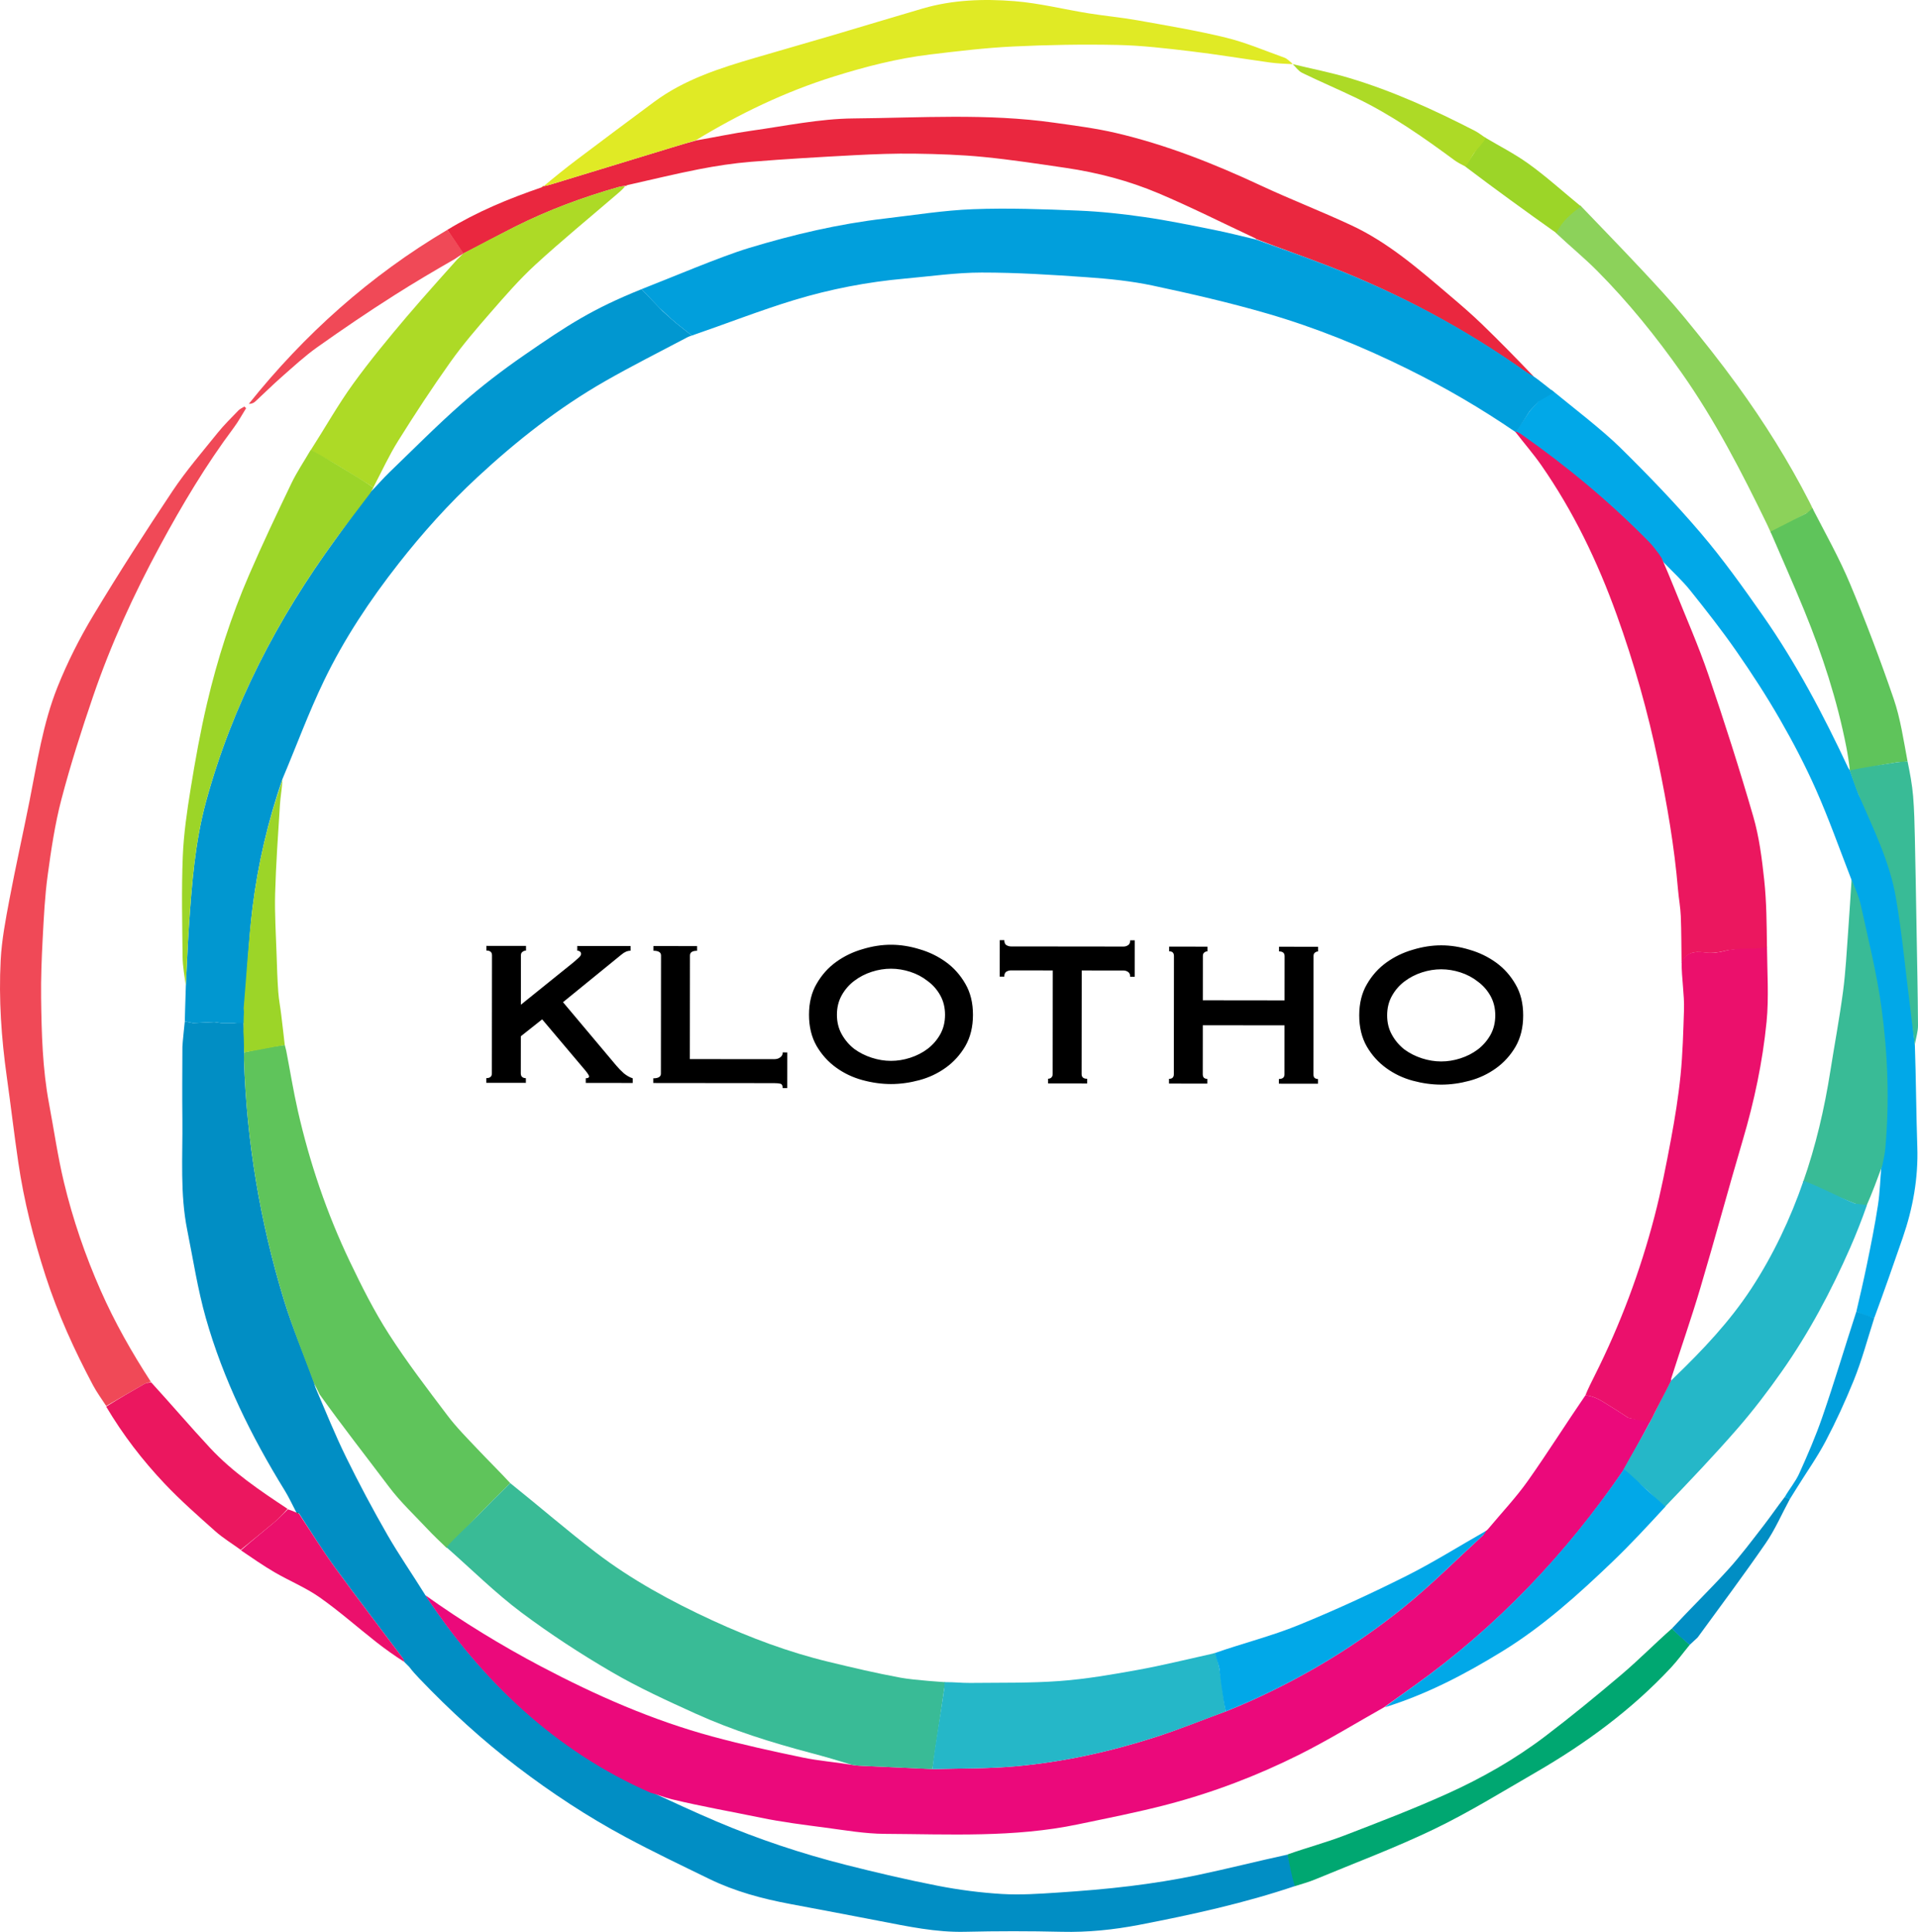 <svg xmlns:xlink="http://www.w3.org/1999/xlink" xmlns="http://www.w3.org/2000/svg" fill="none" fill-rule="evenodd" stroke="black" stroke-width="0.501" stroke-linejoin="bevel" stroke-miterlimit="10" font-family="Times New Roman" font-size="16" style="font-variant-ligatures:none" overflow="visible" width="374.996pt" height="377.675pt" viewBox="0 -377.675 374.996 377.675"><defs>	</defs><g id="Layer 1" transform="scale(1 -1)"><g id="Group" fill-rule="nonzero" stroke-linejoin="miter" stroke="none" stroke-width="0.318"><path d="M 57.926,82.031 C 57.176,83.457 56.507,84.935 55.662,86.302 C 49.12,96.905 43.642,108.02 40.237,120.025 C 38.646,125.64 37.763,131.455 36.61,137.19 C 35.175,144.324 35.735,151.553 35.659,158.75 C 35.609,163.513 35.638,168.276 35.663,173.036 C 35.667,173.647 36.131,177.987 36.131,177.987 L 37.738,177.666 L 41.909,177.869 L 43.28,177.669 L 44.71,177.669 L 45.822,177.669 L 47.622,177.86 C 47.636,177.173 47.729,176.081 47.729,176.081 L 47.729,174.651 C 47.802,173.656 47.726,172.795 47.729,171.791 L 47.696,170.571 C 48.222,154.574 50.82,138.906 55.488,123.616 C 57.162,118.131 59.41,112.942 61.392,107.445 L 61.551,106.81 L 61.71,106.333 C 63.69,101.709 65.51,97.191 67.672,92.784 C 70.184,87.662 72.873,82.616 75.714,77.668 C 77.98,73.721 80.588,69.975 83.032,66.035 C 83.122,65.882 83.159,65.819 83.159,65.819 L 83.244,65.723 C 94.316,49.019 108.383,35.797 126.905,27.539 C 131.308,25.502 135.626,23.49 140.007,21.628 C 148.269,18.117 156.771,15.28 165.471,13.081 C 171.394,11.584 177.35,10.183 183.345,9.017 C 187.478,8.209 191.69,7.663 195.891,7.409 C 199.503,7.193 203.157,7.444 206.78,7.682 C 211.522,7.997 216.266,8.378 220.981,8.96 C 225.358,9.5 229.73,10.186 234.045,11.092 C 239.971,12.331 245.844,13.837 251.76,15.114 C 252.297,13.001 252.812,11.006 253.327,9.007 C 243.336,5.62 233.056,3.37 222.722,1.375 C 217.736,0.415 212.691,-0.106 207.574,0.018 C 201.279,0.167 194.975,0.167 188.68,0.018 C 182.974,-0.116 177.476,1.073 171.943,2.137 C 166.132,3.256 160.321,4.368 154.505,5.452 C 149.03,6.475 143.681,7.914 138.658,10.361 C 133.185,13.024 127.689,15.655 122.327,18.53 C 114.904,22.508 107.876,27.135 101.17,32.241 C 94.302,37.469 87.962,43.283 82,49.518 C 81.351,50.195 80.688,50.919 79.981,51.838 L 79.663,52.155 L 79.504,52.314 L 79.345,52.473 L 79.187,52.632 L 79.028,52.791 C 79.028,52.791 78.838,53.391 78.682,53.601 C 74.291,59.454 69.831,65.26 65.529,71.176 C 63.046,74.592 60.816,78.192 58.447,81.831 C 58.246,81.983 58.071,82.018 57.897,82.04 C 57.899,82.028 57.926,82.031 57.926,82.031 Z" fill="#018ec4" marker-start="none" marker-end="none"></path><path d="M 47.729,177.669 L 45.822,177.669 L 43.28,177.669 L 41.909,177.869 L 37.719,177.669 L 36.131,177.987 C 36.131,177.987 36.214,181.485 36.335,184.93 C 36.546,188.951 36.676,192.706 36.93,196.453 C 37.491,204.741 38.111,213.04 40.312,221.088 C 45.423,239.77 54.222,256.656 65.596,272.252 C 67.802,275.278 69.971,278.401 72.355,281.417 L 72.99,282.052 L 73.308,282.37 C 73.308,282.37 75.109,284.351 76.087,285.293 C 80.795,289.826 85.396,294.483 90.299,298.796 C 94.154,302.187 98.266,305.327 102.492,308.247 C 111.037,314.153 115.815,317.265 125.42,321.136 L 129.551,316.847 L 131.14,315.417 L 132.252,314.464 L 134.471,312.699 L 134.871,312.39 L 135.271,312.08 C 135.271,312.08 134.735,311.924 134.33,311.709 C 128.976,308.877 123.556,306.161 118.301,303.154 C 109.195,297.942 100.982,291.477 93.311,284.359 C 87.732,279.182 82.652,273.523 77.942,267.518 C 72.322,260.351 67.299,252.797 63.353,244.616 C 60.347,238.386 57.959,231.86 55.226,225.393 C 52.402,217.15 50.429,208.78 49.373,200.236 C 48.566,193.697 48.379,187.107 47.729,180.529 L 47.729,180.211 L 47.729,179.735 C 47.722,179.058 47.765,178.212 47.729,177.669 Z" fill="#0197d0" marker-start="none" marker-end="none"></path><path d="M 87.448,332.735 C 93.174,336.227 99.342,338.805 105.857,341.034 C 106.11,341.159 106.159,341.247 106.209,341.335 C 106.209,341.335 106.207,341.303 106.317,341.277 C 106.932,341.396 107.439,341.534 107.942,341.688 C 115.758,344.073 123.573,346.462 131.389,348.847 C 132.943,349.321 134.499,349.787 136.186,350.238 C 139.838,350.86 143.342,351.621 146.882,352.116 C 153.53,353.045 160.194,354.463 166.862,354.522 C 179.923,354.638 193.032,355.541 206.057,353.696 C 210.115,353.121 214.204,352.609 218.187,351.678 C 228.004,349.382 237.332,345.69 246.457,341.428 C 252.326,338.688 258.382,336.351 264.248,333.61 C 271.49,330.226 277.467,324.989 283.491,319.866 C 285.608,318.067 287.721,316.253 289.716,314.324 C 293.196,310.961 296.583,307.503 299.907,304.018 C 299.449,304.18 299.084,304.395 298.74,304.639 C 286.631,313.24 273.657,320.252 259.815,325.633 C 255.125,327.457 250.365,329.105 245.611,330.941 C 245.44,331.107 245.287,331.157 245.145,331.224 C 238.938,334.129 232.81,337.223 226.501,339.889 C 220.719,342.332 214.634,343.934 208.406,344.85 C 203.052,345.637 197.697,346.457 192.315,346.986 C 187.876,347.423 183.4,347.569 178.937,347.634 C 174.988,347.691 171.031,347.544 167.084,347.336 C 160.332,346.98 153.577,346.593 146.838,346.045 C 143.424,345.767 140.015,345.246 136.651,344.591 C 131.972,343.678 127.337,342.536 122.621,341.481 C 122.48,341.43 122.424,341.37 122.391,341.303 C 122.393,341.315 122.419,341.312 122.291,341.346 C 121.754,341.289 121.338,341.219 120.934,341.103 C 113.98,339.121 107.218,336.621 100.752,333.376 C 97.332,331.659 93.985,329.795 90.562,328.095 C 89.496,329.727 88.471,331.2 87.448,332.735 Z" fill="#ea273f" marker-start="none" marker-end="none"></path><path d="M 374.383,173.38 C 374.611,166.758 374.64,160.088 374.859,153.466 C 375.063,147.365 374.001,141.467 372.015,135.716 C 370.217,130.514 368.396,125.303 366.439,119.997 C 365.11,120.314 364.077,120.727 362.943,121.268 C 363.674,124.387 364.367,127.375 364.989,130.394 C 365.793,134.283 366.572,138.185 367.172,142.112 C 367.557,144.626 367.605,147.193 367.859,149.853 C 368.097,151.057 368.352,152.137 368.45,153.23 C 369.273,162.417 368.936,171.607 367.7,180.704 C 366.785,187.436 365.11,194.069 363.664,200.722 C 363.277,202.502 362.479,204.194 361.85,206.051 C 359.597,211.875 357.544,217.653 355.072,223.246 C 352.988,227.961 350.583,232.559 348.009,237.029 C 345.387,241.587 342.511,246.016 339.509,250.336 C 336.671,254.417 333.595,258.338 330.488,262.219 C 328.927,264.168 327.062,265.873 325.324,267.677 C 325.314,267.665 325.13,267.912 325.13,267.912 L 324.857,268.477 C 324.171,269.263 323.614,270.037 322.957,270.714 C 315.473,278.414 307.355,285.205 298.598,291.426 C 298.229,291.688 297.644,291.903 297.644,291.903 L 297.327,292.221 L 297.168,292.379 L 297.009,292.538 L 296.373,293.174 L 297.168,294.445 L 299.074,297.305 L 301.457,300.006 L 303.364,301.436 C 307.222,298.266 313.253,293.639 316.725,290.223 C 322.191,284.847 327.533,279.307 332.509,273.476 C 336.868,268.365 340.792,262.86 344.65,257.347 C 351.177,248.021 356.499,237.922 361.355,227.557 C 361.478,227.408 361.672,227.08 361.672,227.08 L 363.42,222.314 C 363.42,222.314 370.306,209.373 370.887,202.137 C 372.085,195.119 372.701,188.076 373.588,181.006 C 373.909,178.448 374.08,175.941 374.383,173.38 Z" fill="#01a8e8" marker-start="none" marker-end="none"></path><path d="M 20.768,102.812 C 19.902,104.156 18.937,105.45 18.189,106.857 C 14.538,113.727 11.326,120.785 8.922,128.201 C 6.558,135.497 4.679,142.9 3.568,150.488 C 2.755,156.039 2.104,161.616 1.326,167.174 C 0.266,174.733 -0.264,182.334 0.131,189.947 C 0.337,193.92 1.097,197.881 1.837,201.805 C 3.055,208.258 4.495,214.668 5.776,221.11 C 7.267,228.611 8.39,236.233 11.24,243.357 C 13.172,248.185 15.548,252.891 18.229,257.349 C 23.191,265.596 28.401,273.7 33.748,281.705 C 36.396,285.669 39.538,289.307 42.534,293.032 C 43.783,294.583 45.217,295.988 46.603,297.426 C 46.921,297.756 47.385,297.944 47.781,298.198 C 47.894,298.09 48.006,297.983 48.118,297.875 C 47.317,296.598 46.601,295.258 45.701,294.055 C 40.255,286.776 35.623,278.996 31.303,271.014 C 26.17,261.528 21.687,251.746 18.2,241.542 C 15.932,234.905 13.792,228.205 12.012,221.424 C 10.741,216.58 10.006,211.575 9.327,206.601 C 8.768,202.516 8.569,198.376 8.349,194.253 C 8.142,190.361 7.988,186.458 8.037,182.563 C 8.126,175.655 8.305,168.743 9.588,161.918 C 10.553,156.783 11.289,151.591 12.509,146.513 C 14.247,139.278 16.661,132.243 19.672,125.414 C 22.42,119.18 25.76,113.295 29.488,107.553 C 29.013,107.34 28.568,107.308 28.22,107.111 C 25.725,105.697 23.249,104.248 20.768,102.812 Z" fill="#f04957" marker-start="none" marker-end="none"></path><path d="M 136.054,350.257 C 134.499,349.787 132.943,349.321 131.389,348.847 C 123.573,346.462 115.758,344.073 107.942,341.688 C 107.439,341.534 106.932,341.396 106.301,341.278 C 108.409,343.052 110.618,344.833 112.882,346.54 C 117.879,350.307 122.892,354.052 127.919,357.776 C 133.867,362.18 140.789,364.366 147.768,366.408 C 152.895,367.909 158.032,369.374 163.156,370.884 C 168.917,372.583 174.66,374.341 180.426,376.02 C 186.286,377.726 192.333,377.928 198.322,377.451 C 203.191,377.064 207.99,375.849 212.832,375.07 C 216,374.56 219.207,374.275 222.364,373.71 C 228.143,372.676 233.948,371.715 239.646,370.327 C 243.556,369.374 247.308,367.77 251.112,366.404 C 251.668,366.204 252.119,365.708 252.666,365.25 C 252.714,365.152 252.697,365.18 252.577,365.137 C 251.058,365.212 249.653,365.269 248.265,365.461 C 243.095,366.179 237.942,367.044 232.759,367.657 C 228.003,368.22 223.224,368.79 218.445,368.889 C 211.649,369.03 204.836,368.912 198.045,368.584 C 192.65,368.323 187.266,367.673 181.897,367.03 C 175.443,366.257 169.164,364.637 162.968,362.695 C 153.458,359.715 144.55,355.43 136.054,350.257 Z" fill="#e0ea25" marker-start="none" marker-end="none"></path><path d="M 90.573,328.127 C 93.953,329.924 97.279,331.659 100.7,333.376 C 107.166,336.621 113.927,339.121 120.882,341.103 C 121.285,341.219 121.701,341.289 122.207,341.239 C 121.663,340.569 121.014,340.048 120.383,339.507 C 115.121,334.987 109.751,330.584 104.643,325.895 C 101.519,323.027 98.718,319.788 95.922,316.584 C 93.19,313.453 90.469,310.282 88.065,306.901 C 84.503,301.889 81.126,296.739 77.867,291.525 C 76.068,288.648 74.727,285.703 73.149,282.688 L 72.99,282.37 L 72.779,282.529 C 70.539,283.939 68.315,285.315 66.131,286.629 C 64.343,287.705 62.548,288.608 60.757,289.679 C 63.51,293.967 66.081,298.549 69.065,302.671 C 72.319,307.164 75.869,311.453 79.453,315.693 C 82.693,319.526 89.392,326.963 89.392,326.963 L 89.62,327.174 L 89.938,327.492 L 90.256,327.809 L 90.573,328.127 Z" fill="#adda26" marker-start="none" marker-end="none"></path><path d="M 60.758,289.738 C 62.601,288.77 64.396,287.705 66.184,286.629 C 68.367,285.315 70.757,283.897 72.99,282.37 C 72.673,281.735 72.354,281.229 72.354,281.229 C 70.099,278.238 67.802,275.278 65.596,272.252 C 54.222,256.656 45.423,239.77 40.312,221.088 C 38.111,213.04 37.491,204.741 36.93,196.453 C 36.676,192.706 36.546,188.951 36.325,185.073 C 36.083,186.843 35.721,188.74 35.699,190.64 C 35.624,197.152 35.476,203.673 35.734,210.176 C 35.911,214.637 36.562,219.097 37.277,223.513 C 38.179,229.08 39.179,234.645 40.466,240.134 C 42.483,248.743 45.182,257.164 48.698,265.285 C 51.31,271.32 54.132,277.267 56.978,283.195 C 58.049,285.425 59.455,287.495 60.758,289.738 Z" fill="#9cd528" marker-start="none" marker-end="none"></path><path d="M 308.969,337.52 C 312.967,333.346 316.999,329.207 320.945,324.986 C 323.805,321.93 326.661,318.858 329.321,315.627 C 332.88,311.297 336.375,306.904 339.664,302.367 C 344.917,295.121 349.674,287.548 353.76,279.571 C 353.922,279.252 354.341,278.44 354.523,277.922 C 354.103,277.386 353.553,277.529 353.109,277.297 C 350.799,276.09 348.657,274.569 346.261,273.473 C 346.013,273.981 345.673,274.768 345.476,275.178 C 340.529,285.386 335.34,295.456 328.794,304.763 C 323.808,311.85 318.381,318.578 312.274,324.723 C 309.706,327.308 306.859,329.619 304.187,332.157 C 305.165,334.596 307.002,336.116 308.969,337.52 Z" fill="#8cd25a" marker-start="none" marker-end="none"></path><path d="M 346.147,273.742 C 348.469,274.923 350.799,276.09 353.109,277.297 C 353.553,277.529 353.916,277.917 354.348,278.339 C 356.845,273.487 359.578,268.639 361.71,263.542 C 364.799,256.167 367.624,248.668 370.226,241.107 C 371.561,237.226 372.171,232.974 372.953,228.828 C 372.12,228.639 371.443,228.738 370.773,228.636 C 367.729,228.173 365.19,227.558 362.149,227.08 L 361.672,227.08 C 361.532,228.54 361.227,230.376 360.989,231.598 C 359.193,240.81 356.292,249.691 352.743,258.361 C 350.63,263.523 348.352,268.617 346.147,273.742 Z" fill="#5fc45b" marker-start="none" marker-end="none"></path><path d="M 253.158,8.941 C 252.526,10.958 252.147,12.995 251.728,15.137 C 255.436,16.452 259.262,17.472 262.802,18.832 C 269.567,21.434 276.348,24.028 282.948,27.008 C 289.71,30.058 296.179,33.741 302.102,38.237 C 307.18,42.095 312.115,46.146 316.98,50.268 C 320.351,53.124 323.58,56.397 326.878,59.305 C 328.082,58.186 329.22,57.15 330.373,56.127 C 329.175,54.684 327.98,53.039 326.703,51.669 C 318.994,43.401 309.976,36.804 300.234,31.167 C 293.682,27.38 287.219,23.376 280.412,20.1 C 272.815,16.439 264.88,13.481 257.082,10.24 C 255.932,9.76 254.451,9.341 253.158,8.941 Z" fill="#00a771" marker-start="none" marker-end="none"></path><path d="M 20.758,102.694 C 23.249,104.248 25.725,105.697 28.22,107.111 C 28.568,107.308 29.013,107.34 29.538,107.451 C 33.465,103.162 37.184,98.786 41.093,94.589 C 45.485,89.876 50.796,86.292 56.221,82.701 C 55.34,81.684 54.502,80.814 53.582,80.042 C 51.428,78.234 49.235,76.47 47.058,74.691 C 45.389,75.901 43.606,76.982 42.074,78.345 C 38.7,81.351 35.292,84.344 32.193,87.62 C 27.868,92.193 24.023,97.178 20.758,102.694 Z" fill="#eb175f" marker-start="none" marker-end="none"></path><path d="M 361.647,227.083 C 364.691,227.687 367.729,228.173 370.773,228.636 C 371.443,228.738 372.139,228.772 372.953,228.828 C 373.423,226.569 373.849,224.313 374.039,222.046 C 374.268,219.329 374.319,216.593 374.383,213.864 C 374.513,208.071 374.608,202.277 374.707,196.483 C 374.818,190.054 374.957,183.627 374.996,177.196 C 375.002,175.979 374.599,174.759 374.363,173.418 C 374.036,175.855 373.75,178.416 373.429,180.974 C 372.543,188.044 371.875,195.152 370.678,202.17 C 369.467,209.251 366.242,215.698 363.41,222.246 C 362.746,223.783 362.228,225.385 361.647,227.083 Z" fill="#39bb96" marker-start="none" marker-end="none"></path><path d="M 47.106,74.592 C 49.235,76.47 51.428,78.234 53.582,80.042 C 54.502,80.814 55.34,81.684 56.274,82.602 C 56.788,82.476 57.244,82.253 57.812,82.031 C 57.926,82.031 57.899,82.028 57.916,81.945 C 58.112,81.811 58.292,81.761 58.472,81.71 C 60.816,78.192 63.046,74.592 65.529,71.176 C 69.831,65.26 74.291,59.454 78.682,53.601 C 78.838,53.391 78.992,53.086 79.028,52.791 C 77.168,53.979 75.349,55.263 73.649,56.594 C 69.922,59.515 66.371,62.676 62.504,65.393 C 59.767,67.315 56.594,68.609 53.685,70.302 C 51.452,71.602 49.327,73.089 47.106,74.592 Z" fill="#eb106c" marker-start="none" marker-end="none"></path><path d="M 90.626,328.127 L 89.831,327.65 L 89.355,327.333 L 88.878,327.015 C 84.815,324.681 81.104,322.496 77.137,319.98 C 72.021,316.736 67.005,313.325 62.062,309.821 C 59.602,308.077 57.368,306.004 55.094,304.009 C 53.315,302.449 51.64,300.771 49.897,299.169 C 49.59,298.887 49.18,298.718 48.641,298.719 C 59.516,312.309 72.333,323.789 87.448,332.735 C 88.575,331.253 89.56,329.759 90.626,328.127 Z" fill="#f04957" marker-start="none" marker-end="none"></path><path d="M 309.084,337.342 C 307.164,335.839 305.394,334.49 304.317,332.099 C 298.296,336.364 292.195,340.789 286.415,345.168 C 286.996,345.952 287.495,346.671 287.972,347.402 C 288.728,348.553 289.468,349.712 290.215,350.867 C 293.081,349.165 296.078,347.645 298.778,345.714 C 302.265,343.221 305.68,340.121 309.084,337.342 Z" fill="#9cd528" marker-start="none" marker-end="none"></path><path d="M 290.495,350.688 C 289.802,349.434 288.728,348.553 287.972,347.402 C 287.495,346.671 287.203,345.864 286.523,345.127 C 285.728,345.507 284.899,345.958 284.321,346.385 C 278.251,350.864 272.081,355.187 265.262,358.477 C 261.734,360.178 258.128,361.711 254.604,363.421 C 253.86,363.782 253.327,364.582 252.697,365.18 C 252.697,365.18 252.714,365.152 252.701,365.144 C 256.383,364.247 260.127,363.524 263.765,362.437 C 272.332,359.876 280.441,356.171 288.379,352.089 C 288.973,351.783 289.866,351.129 290.495,350.688 Z" fill="#adda26" marker-start="none" marker-end="none"></path><path d="M 330.373,56.127 C 329.137,57.1 328.035,58.103 326.878,59.305 C 330.548,63.267 334.288,66.893 337.834,70.792 C 340.319,73.528 342.54,76.505 344.806,79.432 C 346.255,81.306 347.484,83.13 348.962,85.043 C 348.962,85.043 349.655,84.776 349.915,84.567 C 348.361,81.703 347.062,78.659 345.222,75.99 C 340.922,69.753 336.382,63.68 331.914,57.557 L 330.373,56.127 Z" fill="#018ec4" marker-start="none" marker-end="none"></path><path d="M 349.915,84.567 C 349.556,84.722 348.962,85.043 348.962,85.043 C 349.814,86.536 351.072,88.065 351.742,89.543 C 353.382,93.159 354.961,96.819 356.261,100.565 C 358.622,107.375 360.709,114.413 362.943,121.268 C 364.103,120.848 365.164,120.422 366.439,119.997 C 365.142,115.961 364.024,111.725 362.419,107.776 C 360.786,103.753 358.971,99.784 356.947,95.945 C 355.263,92.749 353.15,89.781 351.244,86.702 C 350.837,86.044 350.382,85.303 349.915,84.567 Z" fill="#019fdc" marker-start="none" marker-end="none"></path><path d="M 106.136,341.311 C 106.159,341.247 106.11,341.159 105.978,341.058 C 105.905,341.158 105.96,341.239 106.136,341.311 Z" fill="#e0ea25" marker-start="none" marker-end="none"></path><path d="M 270.6,43.909 C 265.09,40.812 259.691,37.487 254.045,34.659 C 245.761,30.513 237.1,27.221 228.131,24.876 C 222.384,23.373 216.54,22.235 210.721,21.018 C 198.251,18.41 185.6,19.102 172.999,19.166 C 169.113,19.185 165.221,19.874 161.348,20.383 C 157.131,20.939 152.897,21.463 148.737,22.324 C 142.874,23.538 137.12,24.53 131.299,25.941 C 129.899,26.28 128.674,26.818 127.168,27.212 C 108.575,35.352 94.123,49.146 83.159,65.819 C 90.363,60.665 98.03,55.984 105.771,51.901 C 116.494,46.248 127.57,41.367 139.303,38.193 C 145.129,36.614 151.035,35.317 156.946,34.088 C 160.09,33.433 163.321,33.191 166.591,32.655 C 167.405,32.508 168.141,32.48 168.877,32.448 C 173.389,32.251 177.901,32.051 182.566,31.832 C 188.002,31.981 193.308,31.902 198.565,32.375 C 207.795,33.204 216.838,35.18 225.661,38.002 C 230.497,39.546 235.205,41.497 240.088,43.268 C 241.68,43.916 243.165,44.542 244.63,45.203 C 255.287,50.014 265.233,56.045 274.318,63.363 C 279.78,67.764 284.75,72.768 289.929,77.515 C 290.097,77.668 290.177,78.053 290.177,78.053 L 290.495,78.37 L 290.593,78.437 C 290.593,78.437 290.882,78.656 291.038,78.872 C 293.666,82.018 296.43,84.942 298.731,88.195 C 302.589,93.657 306.154,99.333 309.967,104.89 C 312.013,104.741 313.43,103.584 315.003,102.644 C 316.137,101.964 318.378,100.486 318.378,100.486 C 318.378,100.486 321.187,100.067 322.604,99.708 C 320.904,96.489 319.191,93.384 317.39,90.223 C 306.147,73.772 292.656,59.648 276.494,48.11 C 274.531,46.709 272.564,45.311 270.6,43.909 Z" fill="#eb097b" marker-start="none" marker-end="none"></path><path d="M 61.392,107.286 C 59.387,112.669 57.162,118.131 55.488,123.616 C 50.82,138.906 48.222,154.574 47.696,170.571 C 47.684,170.939 47.729,171.95 47.729,171.95 C 50.417,172.518 53.112,173.09 55.673,173.38 C 55.673,173.38 55.916,172.509 55.964,172.258 C 56.722,168.34 57.352,164.39 58.238,160.501 C 60.558,150.31 63.906,140.447 68.412,131.019 C 70.72,126.189 73.142,121.369 76.028,116.873 C 79.558,111.373 83.553,106.161 87.497,100.94 C 89.262,98.605 91.354,96.511 93.37,94.373 C 95.491,92.126 97.698,89.959 99.759,87.731 C 97.522,85.542 95.372,83.394 93.267,81.208 C 91.298,79.161 89.376,77.071 87.335,75.047 C 85.988,76.34 84.704,77.554 83.498,78.841 C 80.988,81.516 78.278,84.052 76.082,86.969 C 71.534,93.009 66.903,98.907 62.504,105.062 L 61.869,106.333 L 61.551,106.968 L 61.392,107.286 Z" fill="#5fc45b" marker-start="none" marker-end="none"></path><path d="M 55.673,173.38 C 53.142,172.96 50.385,172.369 47.729,171.95 C 47.729,171.95 47.699,173.688 47.66,174.803 C 47.633,175.401 47.609,175.737 47.586,176.071 C 47.611,176.624 47.636,177.173 47.622,177.86 C 47.621,178.534 47.657,179.077 47.693,179.858 C 47.673,180.246 47.653,180.392 47.633,180.538 C 48.197,187.107 48.566,193.697 49.373,200.236 C 50.429,208.78 52.402,217.15 55.241,225.268 C 55.121,223.569 54.831,221.928 54.727,220.275 C 54.367,214.521 53.952,208.765 53.792,203.004 C 53.682,199.062 53.947,195.11 54.072,191.163 C 54.15,188.695 54.232,186.226 54.404,183.767 C 54.508,182.267 54.812,180.783 54.984,179.287 C 55.214,177.272 55.465,175.397 55.673,173.38 Z" fill="#9cd528" marker-start="none" marker-end="none"></path><path d="M 58.447,81.831 C 58.292,81.761 58.112,81.811 57.914,81.958 C 58.071,82.018 58.246,81.983 58.447,81.831 Z" fill="#000000" marker-start="none" marker-end="none"></path><path d="M 296.373,293.174 C 289.443,297.903 282.776,301.799 275.262,305.521 C 266.408,309.906 257.254,313.625 247.772,316.376 C 240.394,318.518 232.884,320.249 225.365,321.845 C 221.158,322.738 216.827,323.174 212.527,323.476 C 205.667,323.958 198.787,324.399 191.916,324.393 C 186.918,324.389 181.92,323.656 176.925,323.211 C 169.575,322.555 162.342,321.158 155.298,319.024 C 148.792,317.053 141.816,314.326 135.271,312.08 L 134.871,312.39 L 134.471,312.699 L 132.252,314.464 L 131.14,315.417 L 128.916,317.482 L 125.42,321.136 C 131,323.307 140.799,327.485 146.364,329.173 C 155.078,331.816 163.946,333.898 173.018,334.954 C 178.759,335.623 184.496,336.559 190.257,336.777 C 197.106,337.036 203.983,336.781 210.838,336.503 C 215.156,336.328 219.477,335.855 223.756,335.239 C 228.311,334.583 232.827,333.645 237.343,332.745 C 240.124,332.19 242.872,331.476 245.637,330.833 C 250.365,329.105 255.125,327.457 259.815,325.633 C 273.657,320.252 286.329,313.532 298.439,304.931 L 299.91,304.035 L 300.663,303.501 C 301.762,302.63 302.875,301.799 303.875,300.973 L 300.822,299.211 L 299.074,297.305 C 299.074,297.305 297.73,295.171 296.85,293.809 L 296.532,293.333 L 296.373,293.174 Z" fill="#019fdc" marker-start="none" marker-end="none"></path><path d="M 122.621,341.481 C 122.651,341.41 122.593,341.351 122.451,341.303 C 122.424,341.37 122.48,341.43 122.621,341.481 Z" fill="#adda26" marker-start="none" marker-end="none"></path><path d="M 324.854,268.644 C 325.708,266.632 326.576,264.618 327.389,262.582 C 329.63,256.983 332.073,251.451 334.018,245.753 C 337.141,236.59 340.093,227.361 342.785,218.065 C 343.948,214.055 344.478,209.831 344.927,205.665 C 345.393,201.342 345.409,196.971 345.467,192.468 C 345.257,192.312 345.2,192.314 345.149,192.306 C 342.435,191.868 339.661,192.414 336.947,191.72 C 335.746,191.412 334.408,191.306 333.185,191.477 C 331.171,191.759 329.639,191.387 328.772,189.426 C 328.727,192.478 328.74,195.531 328.619,198.58 C 328.549,200.314 328.219,202.037 328.073,203.77 C 327.367,212.165 325.931,220.44 324.221,228.69 C 322.188,238.504 319.468,248.11 316.068,257.539 C 312.35,267.861 307.631,277.695 301.337,286.738 C 299.77,288.991 297.937,291.064 296.214,293.333 C 296.643,293.271 297.113,293.002 297.492,292.737 C 306.455,286.437 314.765,279.519 322.429,271.72 C 323.1,271.034 323.672,270.25 324.38,269.329 C 324.599,268.967 324.733,268.788 324.866,268.609 C 324.866,268.609 324.841,268.632 324.854,268.644 Z" fill="#eb175f" marker-start="none" marker-end="none"></path><path d="M 352.505,146.516 C 355.006,153.612 356.696,160.904 357.866,168.327 C 358.682,173.503 359.654,178.657 360.341,183.849 C 360.855,187.731 361.049,191.657 361.338,195.567 C 361.59,198.911 361.774,202.259 362.012,205.747 C 362.641,204.155 363.436,202.464 363.823,200.683 C 365.272,194.03 366.947,187.397 367.859,180.666 C 369.095,171.568 369.435,162.375 368.609,153.192 C 368.51,152.096 368.259,151.016 368.021,149.815 C 367.007,147.085 366.051,144.473 364.869,141.817 C 363.992,141.973 363.324,142.128 362.695,142.379 C 359.292,143.746 355.902,145.134 352.505,146.516 Z" fill="#39bb96" marker-start="none" marker-end="none"></path><path d="M 352.616,146.847 C 356.032,145.585 359.292,143.746 362.695,142.379 L 365.009,142.081 C 364.077,139.383 362.873,136.336 361.713,133.695 C 357.999,125.246 353.678,117.111 348.361,109.555 C 345.679,105.742 342.839,102.011 339.782,98.49 C 335.212,93.225 330.389,88.179 325.483,83.054 C 324.186,84.188 323.122,85.351 321.962,86.413 C 320.507,87.747 318.845,89.003 317.345,90.286 C 319.058,93.391 320.904,96.489 322.667,99.803 C 322.985,100.512 323.265,101.007 323.519,101.512 C 324.501,103.489 325.473,105.469 326.557,107.502 C 326.697,107.728 326.719,107.763 326.719,107.763 L 326.878,107.922 L 327.355,108.398 C 332.925,113.775 338.152,119.278 342.419,125.786 C 346.626,132.205 350.087,139.484 352.616,146.847 Z" fill="#25b7c8" marker-start="none" marker-end="none"></path><path d="M 317.504,90.445 C 319.09,89.219 320.507,87.747 321.962,86.413 C 323.122,85.351 325.607,83.137 325.607,83.137 C 322.302,79.543 318.804,75.758 315.264,72.368 C 308.562,65.943 301.679,59.734 293.707,54.84 C 286.465,50.395 279.001,46.467 270.733,43.906 C 272.564,45.311 274.531,46.709 276.494,48.11 C 292.656,59.648 306.262,73.995 317.504,90.445 Z" fill="#01a8e8" marker-start="none" marker-end="none"></path><path d="M 99.759,87.731 C 105.393,83.222 110.801,78.529 116.475,74.188 C 123.516,68.796 131.301,64.573 139.338,60.871 C 146.635,57.513 154.157,54.694 161.983,52.8 C 166.663,51.669 171.356,50.56 176.089,49.693 C 178.803,49.194 184.841,48.819 184.841,48.819 L 184.584,47.405 C 183.865,42.219 183.023,37.001 182.299,31.819 C 177.786,32.016 173.389,32.251 168.877,32.448 C 168.141,32.48 167.405,32.508 166.591,32.655 C 163.862,33.503 161.219,34.269 158.559,34.974 C 150.853,37.011 143.25,39.385 135.987,42.677 C 130.414,45.203 124.816,47.758 119.542,50.837 C 113.466,54.38 107.54,58.25 101.91,62.463 C 96.861,66.238 92.111,70.957 87.289,75.193 C 89.186,77.359 91.298,79.161 93.267,81.208 C 95.372,83.394 97.522,85.542 99.759,87.731 Z" fill="#39bb96" marker-start="none" marker-end="none"></path><path d="M 326.401,107.127 C 325.423,105.148 324.501,103.489 323.519,101.512 C 323.265,101.007 322.919,100.254 322.588,99.66 C 321.12,99.809 318.378,100.486 318.378,100.486 C 318.378,100.486 316.137,101.964 315.003,102.644 C 313.43,103.584 312.013,104.741 309.967,104.89 C 310.491,106.206 311.146,107.493 311.794,108.783 C 316.795,118.745 320.688,129.135 323.491,139.913 C 324.777,144.858 325.756,149.888 326.694,154.912 C 327.475,159.09 328.155,163.3 328.578,167.526 C 329.001,171.746 329.102,176.001 329.245,180.246 C 329.344,183.205 328.759,186.478 328.784,189.585 C 329.655,191.668 331.657,191.728 333.627,191.45 C 334.822,191.282 336.191,191.506 337.364,191.81 C 340.014,192.495 342.499,192.013 345.149,192.445 C 345.2,192.453 345.282,192.598 345.467,192.604 C 345.508,187.816 345.861,182.671 345.39,177.917 C 344.615,170.084 342.982,162.388 340.745,154.819 C 337.894,145.172 335.286,135.452 332.419,125.808 C 330.672,119.923 328.635,114.124 326.738,108.163 L 326.719,107.763 L 326.401,107.127 Z" fill="#eb106c" marker-start="none" marker-end="none"></path><path d="M 182.299,31.819 C 182.871,37.024 183.865,42.219 184.584,47.405 C 184.642,47.818 184.657,48.269 184.682,48.819 C 186.349,48.86 188.005,48.65 189.674,48.669 C 195.523,48.733 201.39,48.619 207.215,49.047 C 212.32,49.426 217.402,50.303 222.448,51.218 C 227.366,52.108 232.226,53.321 237.109,54.399 C 237.254,54.431 237.382,54.542 237.647,54.507 C 237.984,53.42 238.206,52.448 238.398,51.466 C 238.929,48.733 239.13,45.835 239.654,43.099 C 234.888,41.332 230.497,39.546 225.661,38.002 C 216.838,35.18 207.795,33.204 198.565,32.375 C 193.308,31.902 187.735,31.965 182.299,31.819 Z" fill="#25b7c8" marker-start="none" marker-end="none"></path><path d="M 239.654,43.099 C 239.013,45.829 238.398,51.466 238.398,51.466 C 238.206,52.448 237.805,53.439 237.588,54.539 C 242.955,56.41 248.634,57.84 253.857,59.969 C 261.01,62.883 268.048,66.124 274.956,69.584 C 280.11,72.164 285.382,75.472 290.495,78.37 C 290.523,78.135 290.097,77.668 289.929,77.515 C 284.75,72.768 279.78,67.764 274.318,63.363 C 265.233,56.045 255.287,50.014 244.63,45.203 C 243.165,44.542 241.246,43.748 239.654,43.099 Z" fill="#01a8e8" marker-start="none" marker-end="none"></path><path d="M 281.791,192.866 C 283.609,192.865 285.462,192.575 287.346,191.996 C 289.233,191.451 290.949,190.617 292.506,189.496 C 294.057,188.375 295.331,186.948 296.322,185.216 C 297.314,183.519 297.806,181.498 297.803,179.156 C 297.803,176.814 297.304,174.781 296.31,173.052 C 295.315,171.355 294.038,169.947 292.484,168.832 C 290.927,167.714 289.208,166.9 287.32,166.395 C 285.436,165.887 283.58,165.633 281.763,165.636 C 279.942,165.639 278.093,165.896 276.205,166.405 C 274.321,166.916 272.599,167.733 271.048,168.855 C 269.494,169.976 268.22,171.384 267.229,173.084 C 266.24,174.812 265.745,176.852 265.748,179.191 C 265.751,181.533 266.25,183.551 267.241,185.248 C 268.236,186.976 269.513,188.4 271.07,189.52 C 272.624,190.636 274.346,191.465 276.23,192.008 C 278.118,192.582 279.971,192.868 281.791,192.866 Z M 281.785,188.184 C 280.527,188.185 279.268,187.982 278.013,187.577 C 276.755,187.17 275.614,186.579 274.587,185.801 C 273.596,185.054 272.783,184.123 272.154,183.001 C 271.521,181.883 271.207,180.612 271.207,179.188 C 271.204,177.761 271.515,176.487 272.148,175.369 C 272.77,174.247 273.584,173.297 274.575,172.515 C 275.598,171.768 276.739,171.19 277.997,170.78 C 279.253,170.374 280.51,170.167 281.766,170.167 C 283.021,170.164 284.279,170.367 285.538,170.774 C 286.793,171.177 287.921,171.756 288.915,172.499 C 289.942,173.281 290.768,174.228 291.4,175.346 C 292.026,176.465 292.344,177.739 292.347,179.162 C 292.347,180.589 292.033,181.86 291.407,182.982 C 290.777,184.104 289.951,185.038 288.928,185.785 C 287.937,186.567 286.812,187.161 285.557,187.569 C 284.299,187.978 283.043,188.182 281.785,188.184 Z M 251.156,190.762 C 251.156,191.372 250.794,191.679 250.066,191.679 L 250.066,192.595 L 257.708,192.587 L 257.708,191.671 C 257.476,191.671 257.26,191.587 257.06,191.417 C 256.895,191.282 256.813,191.061 256.813,190.756 L 256.79,167.647 C 256.79,167.342 256.87,167.104 257.035,166.936 C 257.235,166.799 257.451,166.732 257.68,166.729 L 257.68,165.814 L 250.038,165.823 L 250.041,166.739 C 250.769,166.739 251.131,167.044 251.134,167.654 L 251.14,177.224 L 235.164,177.24 L 235.154,167.673 C 235.154,167.367 235.235,167.129 235.403,166.958 C 235.599,166.821 235.815,166.754 236.047,166.754 L 236.045,165.836 L 228.553,165.845 L 228.553,166.764 C 229.182,166.761 229.497,167.066 229.498,167.679 L 229.521,190.786 C 229.521,191.396 229.208,191.701 228.58,191.702 L 228.58,192.617 L 236.072,192.61 L 236.071,191.694 C 235.84,191.694 235.625,191.611 235.425,191.44 C 235.261,191.306 235.177,191.085 235.177,190.779 L 235.169,182.127 L 251.147,182.108 L 251.156,190.762 Z M 211.468,167.698 C 211.467,167.085 211.831,166.78 212.559,166.78 L 212.558,165.861 L 204.917,165.871 L 204.918,166.789 C 205.149,166.786 205.349,166.856 205.513,166.989 C 205.712,167.161 205.812,167.399 205.812,167.704 L 205.832,187.96 L 197.645,187.969 C 197.348,187.969 197.05,187.885 196.751,187.716 C 196.487,187.546 196.355,187.224 196.353,186.751 L 195.461,186.751 L 195.468,193.875 L 196.362,193.875 C 196.36,193.4 196.492,193.077 196.757,192.908 C 197.055,192.736 197.352,192.652 197.649,192.652 L 219.681,192.628 C 219.98,192.628 220.26,192.712 220.526,192.881 C 220.823,193.051 220.972,193.373 220.972,193.848 L 221.867,193.847 L 221.859,186.722 L 220.966,186.722 C 220.967,187.199 220.817,187.519 220.52,187.689 C 220.254,187.86 219.974,187.946 219.677,187.946 L 211.49,187.954 L 211.468,167.698 Z M 174.213,192.982 C 176.034,192.98 177.884,192.69 179.77,192.111 C 181.655,191.566 183.375,190.733 184.928,189.611 C 186.482,188.491 187.753,187.062 188.745,185.334 C 189.735,183.633 190.229,181.616 190.227,179.274 C 190.225,176.932 189.725,174.895 188.732,173.167 C 187.737,171.473 186.463,170.065 184.908,168.947 C 183.351,167.828 181.631,167.015 179.744,166.51 C 177.859,166.004 176.005,165.75 174.186,165.75 C 172.367,165.753 170.513,166.011 168.629,166.522 C 166.744,167.031 165.024,167.847 163.471,168.969 C 161.918,170.091 160.644,171.501 159.654,173.198 C 158.663,174.93 158.17,176.967 158.173,179.309 C 158.174,181.651 158.672,183.669 159.667,185.362 C 160.662,187.094 161.936,188.516 163.493,189.635 C 165.047,190.753 166.77,191.582 168.655,192.123 C 170.54,192.698 172.394,192.984 174.213,192.982 Z M 174.209,188.299 C 172.952,188.301 171.694,188.099 170.437,187.693 C 169.179,187.287 168.037,186.694 167.011,185.915 C 166.018,185.171 165.208,184.237 164.577,183.119 C 163.948,182 163.631,180.729 163.63,179.303 C 163.629,177.879 163.942,176.605 164.57,175.483 C 165.196,174.365 166.006,173.414 166.998,172.63 C 168.022,171.883 169.163,171.304 170.419,170.898 C 171.677,170.488 172.934,170.281 174.19,170.281 C 175.447,170.278 176.705,170.482 177.962,170.888 C 179.22,171.295 180.344,171.87 181.338,172.617 C 182.364,173.395 183.193,174.346 183.822,175.461 C 184.452,176.582 184.766,177.853 184.768,179.28 C 184.769,180.704 184.457,181.978 183.829,183.097 C 183.203,184.218 182.377,185.152 181.352,185.899 C 180.36,186.681 179.235,187.276 177.98,187.685 C 176.722,188.094 175.466,188.298 174.209,188.299 Z M 153.029,164.959 C 153.03,165.467 152.866,165.756 152.535,165.826 C 152.236,165.893 151.839,165.928 151.344,165.928 L 127.725,165.953 L 127.726,166.872 C 128.718,166.869 129.214,167.174 129.214,167.784 L 129.239,190.892 C 129.239,191.504 128.744,191.809 127.75,191.811 L 127.752,192.727 L 136.287,192.718 L 136.285,191.802 C 135.358,191.803 134.895,191.497 134.895,190.887 L 134.875,170.628 L 151.349,170.612 C 151.845,170.612 152.242,170.73 152.54,170.968 C 152.872,171.203 153.036,171.527 153.036,171.934 L 153.93,171.93 L 153.923,164.959 L 153.029,164.959 Z M 101.824,167.813 C 101.824,167.507 101.923,167.272 102.121,167.101 C 102.32,166.964 102.552,166.897 102.816,166.897 L 102.815,165.982 L 95.074,165.989 L 95.075,166.907 C 95.803,166.904 96.167,167.208 96.168,167.822 L 96.192,190.928 C 96.192,191.54 95.828,191.845 95.1,191.846 L 95.101,192.762 L 102.843,192.754 L 102.841,191.837 C 102.577,191.837 102.345,191.753 102.146,191.584 C 101.948,191.448 101.848,191.227 101.848,190.922 L 101.839,181.254 L 112.119,189.537 C 112.582,189.943 112.946,190.266 113.21,190.503 C 113.476,190.774 113.609,190.995 113.609,191.163 C 113.609,191.402 113.526,191.571 113.36,191.673 C 113.229,191.775 113.063,191.827 112.865,191.827 L 112.866,192.742 L 123.285,192.731 L 123.285,191.815 C 122.689,191.816 122.094,191.562 121.498,191.054 L 110.076,181.752 L 120.483,169.372 C 120.913,168.861 121.408,168.353 121.97,167.844 C 122.565,167.367 123.144,167.047 123.706,166.875 L 123.706,165.96 L 114.525,165.97 L 114.527,166.885 C 114.957,166.885 115.172,167.002 115.172,167.241 C 115.172,167.409 114.941,167.784 114.478,168.359 L 106.003,178.397 L 101.832,175.092 L 101.824,167.813 Z" fill="#000000" marker-start="none" marker-end="none"></path></g></g></svg>
